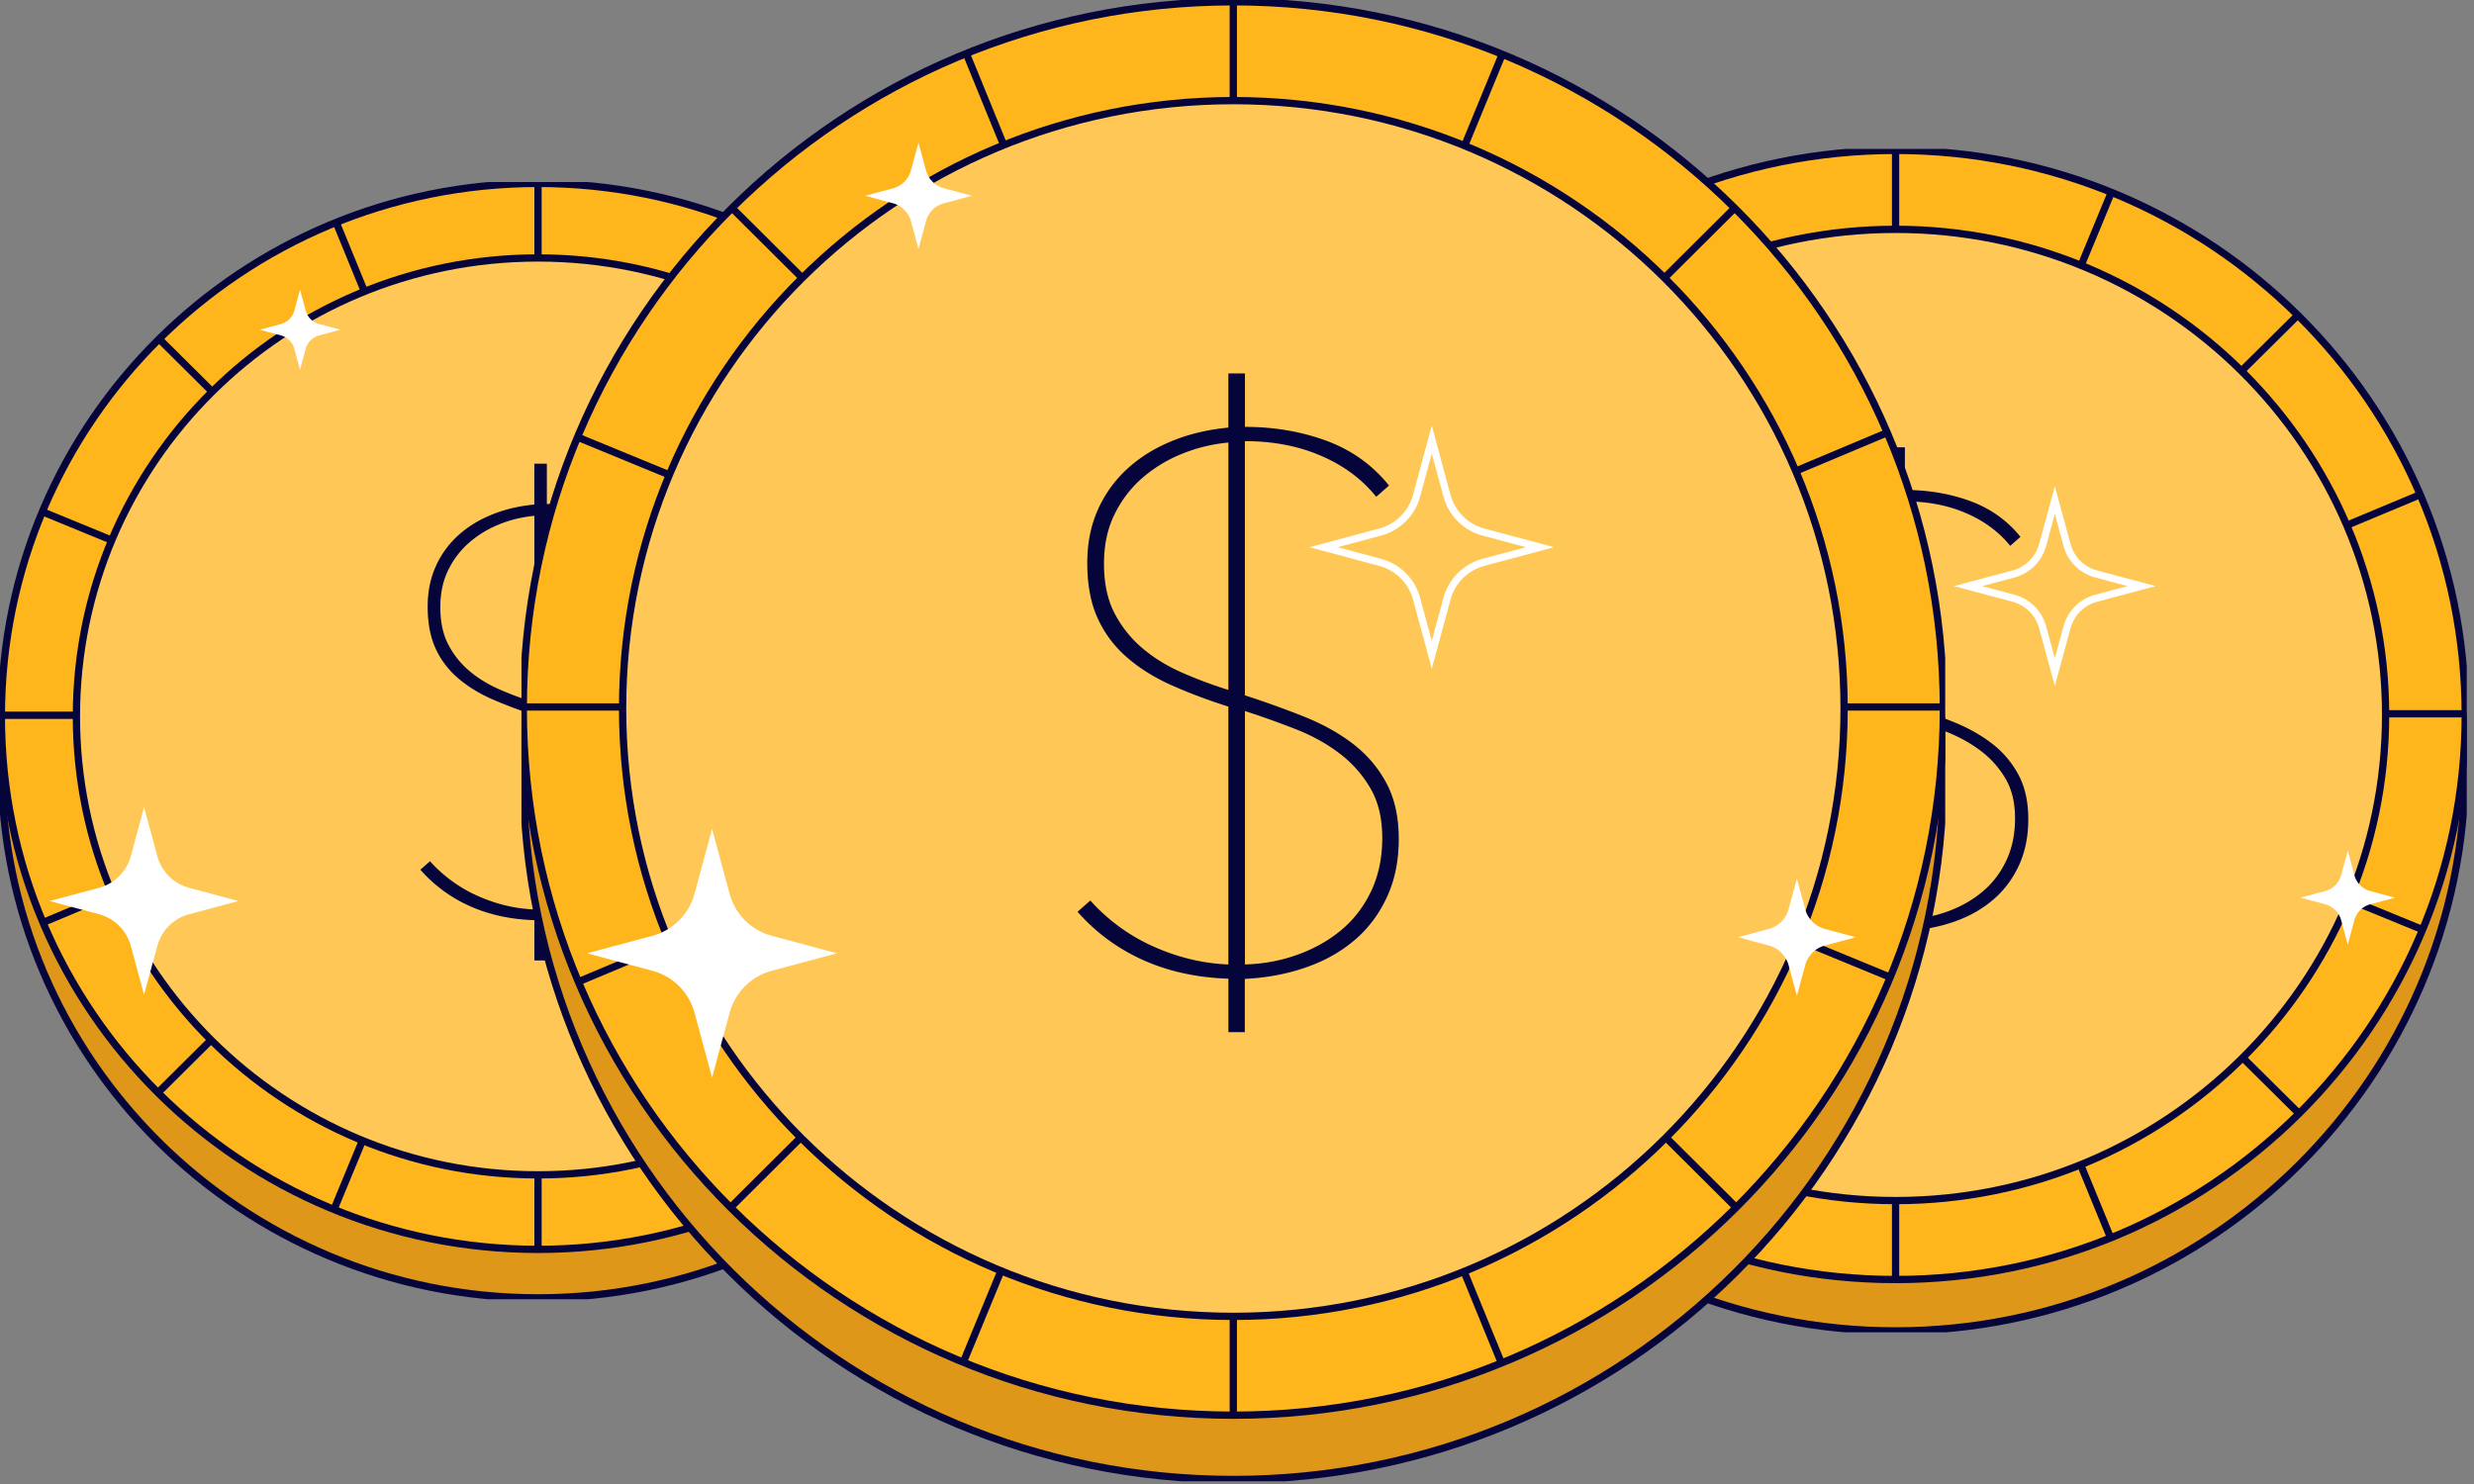 <svg width="340" height="204" viewBox="0 0 340 204" fill="none" xmlns="http://www.w3.org/2000/svg" aria-hidden="true">
	<rect x="0" y="0" width="340" height="204" fill="#808080" stroke="none"/>
	<g clip-path="url(#stats-coins_svg__stats-coins_svg__clip0_2468_13275)">
		<path d="M73.94 178.414c40.734 0 73.754-32.802 73.754-73.267 0-40.464-33.02-73.267-73.753-73.267S.187 64.683.187 105.147c0 40.465 33.021 73.267 73.754 73.267z" fill="#DF9719" stroke="#05053B" stroke-miterlimit="10"/>
		<path d="M73.94 171.748c40.734 0 73.754-32.803 73.754-73.267 0-40.465-33.02-73.268-73.753-73.268S.187 58.016.187 98.481c0 40.464 33.021 73.267 73.754 73.267z" fill="#FFB61D" stroke="#05053B" stroke-miterlimit="10"/>
		<path d="M73.94 161.502c35.037 0 63.439-28.216 63.439-63.021 0-34.806-28.402-63.022-63.44-63.022-35.036 0-63.439 28.216-63.439 63.022 0 34.805 28.403 63.021 63.44 63.021z" fill="#FFC856" stroke="#05053B" stroke-miterlimit="10"/>
		<path d="M73.938 25.187v10.067m0 126.14v10.067M126.001 46.61l-7.165 7.118m-89.788 89.191l-7.165 7.118m125.68-51.713H137.43m-126.968 0H.328m125.673 51.713l-7.165-7.118M29.048 53.728l-7.165-7.117m79.797 119.462l-3.82-9.324M50.02 39.9l-3.817-9.325m-.195 135.416l3.847-9.313M98.031 39.97l3.843-9.313M6.102 126.731l9.337-3.911m117.006-48.992l9.338-3.911m-135.877.466l9.364 3.844m117.339 48.194l9.365 3.844" stroke="#05053B" stroke-miterlimit="10"/>
		<path d="M43.88 44.549l2.894.775-2.893.776a2.633 2.633 0 00-1.87 1.856l-.78 2.875-.78-2.875a2.634 2.634 0 00-1.87-1.856l-2.894-.776 2.894-.775a2.634 2.634 0 001.87-1.857l.78-2.875.78 2.875a2.634 2.634 0 001.87 1.857zm-17.877 77.499l6.774 1.812-6.774 1.812a6.187 6.187 0 00-4.38 4.351l-1.824 6.73-1.824-6.73a6.187 6.187 0 00-4.38-4.351L6.82 123.86l6.775-1.812a6.184 6.184 0 004.38-4.351l1.824-6.73 1.824 6.73a6.184 6.184 0 004.38 4.351zm109.398-.708l3.194.854-3.194.853a2.917 2.917 0 00-2.064 2.051l-.86 3.173-.859-3.173a2.92 2.92 0 00-2.065-2.051l-3.194-.853 3.194-.854a2.92 2.92 0 002.065-2.051l.859-3.173.86 3.173a2.917 2.917 0 002.064 2.051z" fill="#fff"/>
		<path d="M99.924 80.19l5.863 1.569-5.863 1.57a5.354 5.354 0 00-3.79 3.765l-1.58 5.824-1.58-5.824a5.354 5.354 0 00-3.791-3.766l-5.863-1.57 5.863-1.569a5.354 5.354 0 003.79-3.766l1.58-5.823 1.58 5.823a5.354 5.354 0 003.791 3.766z" stroke="#fff" stroke-miterlimit="10"/>
		<path d="M75.158 132.033h-1.723v-5.541c-3.291-.104-6.253-.757-8.895-1.946a19.851 19.851 0 01-6.774-4.989l1.328-1.167a19.42 19.42 0 006.62 4.795c2.53 1.122 5.105 1.73 7.717 1.834V98.283a55.601 55.601 0 01-5.918-2.222c-1.806-.802-3.36-1.783-4.666-2.927a11.757 11.757 0 01-3.013-4.053c-.702-1.558-1.059-3.453-1.059-5.697 0-2.028.364-3.863 1.096-5.496a12.704 12.704 0 013.051-4.246c1.307-1.197 2.842-2.155 4.628-2.882 1.775-.728 3.73-1.197 5.881-1.402v-5.615h1.723v5.54c3.029 0 5.851.481 8.463 1.44 2.613.965 4.786 2.508 6.5 4.641l-1.328 1.167c-1.463-1.82-3.374-3.236-5.723-4.247-2.35-1.017-4.992-1.52-7.92-1.52v26.352a100.18 100.18 0 016.268 2.255c1.933.78 3.618 1.73 5.052 2.845a12.562 12.562 0 013.412 4.057c.837 1.588 1.253 3.497 1.253 5.73 0 2.234-.401 4.24-1.216 6.007-.814 1.767-1.933 3.259-3.374 4.485-1.441 1.227-3.134 2.17-5.097 2.845-1.955.675-4.06 1.063-6.305 1.174v5.541l.023-.022h-.004zm-1.723-61.124c-1.67.156-3.276.54-4.819 1.167a14.594 14.594 0 00-4.113 2.494 11.858 11.858 0 00-2.894 3.78c-.732 1.477-1.096 3.185-1.096 5.109 0 2.028.364 3.743 1.096 5.145a11.847 11.847 0 002.894 3.624c1.2 1.018 2.574 1.857 4.113 2.531a46.62 46.62 0 004.82 1.797V70.91zm1.723 54.107a17.452 17.452 0 005.483-1.018c1.723-.623 3.24-1.477 4.545-2.569 1.306-1.093 2.335-2.442 3.097-4.053.754-1.611 1.133-3.43 1.133-5.458 0-2.029-.401-3.744-1.216-5.146a12.257 12.257 0 00-3.209-3.624c-1.336-1.017-2.856-1.856-4.582-2.531a91.118 91.118 0 00-5.255-1.872v26.271h.004z" fill="#05053B"/>
	</g>
	<g clip-path="url(#stats-coins_svg__stats-coins_svg__clip1_2468_13275)">
		<path d="M260.503 182.953c43.24 0 78.292-34.746 78.292-77.609 0-42.862-35.052-77.609-78.292-77.609s-78.292 34.747-78.292 77.609c0 42.863 35.052 77.609 78.292 77.609z" fill="#DF9719" stroke="#05053B" stroke-miterlimit="10"/>
		<path d="M260.503 175.892c43.24 0 78.292-34.747 78.292-77.61 0-42.861-35.052-77.608-78.292-77.608s-78.292 34.747-78.292 77.609c0 42.862 35.052 77.609 78.292 77.609z" fill="#FFB61D" stroke="#05053B" stroke-miterlimit="10"/>
		<path d="M260.508 165.039c37.193 0 67.343-29.888 67.343-66.756 0-36.868-30.15-66.756-67.343-66.756-37.193 0-67.344 29.888-67.344 66.756 0 36.868 30.151 66.756 67.344 66.756z" fill="#FFC856" stroke="#05053B" stroke-miterlimit="10"/>
		<path d="M260.508 20.646V31.31m0 133.615v10.663M315.77 43.34l-7.606 7.539m-95.308 94.476l-7.606 7.54m133.413-54.778h-10.757m-134.789 0h-10.758m133.411 54.778l-7.606-7.54m-95.308-94.476l-7.606-7.54m84.696 126.542l-4.055-9.877M235.114 36.23l-4.052-9.877m-.21 143.441l4.083-9.865m51.143-123.623l4.08-9.866M188.492 128.207l9.913-4.143M322.609 72.17l9.913-4.143m-144.241.493l9.941 4.072m124.567 51.05l9.94 4.072" stroke="#05053B" stroke-miterlimit="10"/>
		<path d="M228.604 41.155l3.071.822-3.071.821a2.79 2.79 0 00-1.984 1.967l-.829 3.045-.829-3.045a2.793 2.793 0 00-1.984-1.967l-3.072-.821 3.072-.822a2.793 2.793 0 001.984-1.967l.829-3.044.829 3.044a2.79 2.79 0 001.984 1.967zm-18.991 82.092l7.191 1.919-7.191 1.92a6.56 6.56 0 00-4.65 4.608l-1.936 7.129-1.936-7.129a6.56 6.56 0 00-4.65-4.608l-7.191-1.92 7.191-1.919a6.561 6.561 0 004.65-4.609l1.936-7.129 1.936 7.129a6.561 6.561 0 004.65 4.609zm116.141-.751l3.391.905-3.391.904a3.093 3.093 0 00-2.191 2.172l-.913 3.361-.912-3.361a3.095 3.095 0 00-2.191-2.172l-3.391-.904 3.391-.905a3.092 3.092 0 002.191-2.172l.912-3.361.913 3.361a3.09 3.09 0 002.191 2.172z" fill="#fff"/>
		<path d="M288.095 78.907l6.223 1.663-6.223 1.663a5.675 5.675 0 00-4.024 3.989l-1.678 6.168-1.677-6.168a5.678 5.678 0 00-4.024-3.99l-6.223-1.662 6.223-1.663a5.678 5.678 0 004.024-3.989l1.677-6.169 1.678 6.17a5.675 5.675 0 004.024 3.988z" stroke="#fff" stroke-miterlimit="10"/>
		<path d="M261.791 133.823h-1.829v-5.868c-3.494-.111-6.638-.802-9.443-2.062-2.804-1.268-5.195-3.029-7.191-5.284l1.411-1.236a20.62 20.62 0 007.028 5.079c2.685 1.188 5.418 1.832 8.191 1.943V98.074a59.075 59.075 0 01-6.283-2.354c-1.916-.85-3.566-1.888-4.952-3.1a12.449 12.449 0 01-3.2-4.293c-.745-1.651-1.123-3.657-1.123-6.035 0-2.148.386-4.091 1.163-5.821a13.465 13.465 0 013.239-4.499c1.387-1.267 3.016-2.282 4.913-3.052 1.884-.77 3.96-1.268 6.243-1.485v-5.948h1.829v5.869c3.215 0 6.211.509 8.984 1.524 2.773 1.023 5.08 2.658 6.9 4.917l-1.41 1.236c-1.554-1.927-3.582-3.428-6.076-4.498-2.494-1.078-5.299-1.611-8.406-1.611v27.914c2.382.77 4.601 1.572 6.653 2.389 2.052.825 3.841 1.832 5.363 3.013a13.308 13.308 0 013.621 4.297c.889 1.683 1.331 3.705 1.331 6.07 0 2.366-.426 4.491-1.291 6.363-.864 1.872-2.052 3.452-3.582 4.751-1.529 1.299-3.326 2.299-5.41 3.013-2.076.715-4.311 1.126-6.693 1.244v5.869l.024-.024h-.004zm-1.829-64.746a18.013 18.013 0 00-5.116 1.237 15.5 15.5 0 00-4.366 2.642 12.565 12.565 0 00-3.072 4.004c-.777 1.564-1.163 3.373-1.163 5.411 0 2.148.386 3.965 1.163 5.45a12.558 12.558 0 003.072 3.839c1.275 1.078 2.733 1.967 4.366 2.682a49.62 49.62 0 005.116 1.903V69.077zm1.829 57.314a18.549 18.549 0 005.82-1.078c1.829-.66 3.439-1.564 4.825-2.722 1.387-1.157 2.478-2.586 3.287-4.293.801-1.706 1.203-3.633 1.203-5.781 0-2.149-.426-3.966-1.291-5.451a12.975 12.975 0 00-3.406-3.838c-1.418-1.078-3.032-1.967-4.865-2.682a96.901 96.901 0 00-5.577-1.983v27.828h.004z" fill="#05053B"/>
	</g>
	<g clip-path="url(#stats-coins_svg__stats-coins_svg__clip2_2468_13275)">
		<path d="M169.496 203.38c53.892 0 97.581-43.494 97.581-97.147 0-53.652-43.689-97.147-97.581-97.147-53.893 0-97.582 43.495-97.582 97.147 0 53.653 43.689 97.147 97.582 97.147z" fill="#DF9719" stroke="#05053B" stroke-miterlimit="10"/>
		<path d="M169.496 194.541c53.892 0 97.581-43.494 97.581-97.147 0-53.653-43.689-97.147-97.581-97.147-53.893 0-97.582 43.494-97.582 97.147 0 53.653 43.689 97.147 97.582 97.147z" fill="#FFB61D" stroke="#05053B" stroke-miterlimit="10"/>
		<path d="M169.498 180.956c46.357 0 83.936-37.412 83.936-83.562s-37.579-83.562-83.936-83.562c-46.356 0-83.935 37.412-83.935 83.562s37.579 83.562 83.935 83.562z" fill="#FFC856" stroke="#05053B" stroke-miterlimit="10"/>
		<path d="M169.492.212V13.56m0 167.252v13.348M238.37 28.619l-9.479 9.437M110.105 156.317l-9.48 9.437M266.9 97.186h-13.408m-167.991 0H72.094m166.276 68.568l-9.479-9.437M110.105 38.056l-9.48-9.437m105.571 158.398l-5.055-12.364M137.847 19.72l-5.05-12.364m-.266 179.552l5.09-12.349m63.746-154.745l5.085-12.35M79.742 134.852l12.355-5.186m154.801-64.959l12.355-5.186m-179.769.619l12.39 5.096m155.251 63.901l12.389 5.097" stroke="#05053B" stroke-miterlimit="10"/>
		<path d="M129.731 25.885l3.828 1.028-3.828 1.028a3.488 3.488 0 00-2.473 2.462l-1.033 3.812-1.033-3.812a3.488 3.488 0 00-2.473-2.462l-3.828-1.028 3.828-1.028a3.488 3.488 0 002.473-2.462l1.033-3.812 1.033 3.812a3.488 3.488 0 002.473 2.462zm-23.664 102.758l8.963 2.402-8.963 2.403a8.193 8.193 0 00-5.795 5.769l-2.413 8.923-2.413-8.923a8.192 8.192 0 00-5.795-5.769l-8.963-2.403 8.963-2.402a8.195 8.195 0 005.795-5.77l2.413-8.923 2.413 8.923a8.196 8.196 0 005.795 5.77zm144.747-.94l4.226 1.132-4.226 1.133a3.86 3.86 0 00-2.731 2.719l-1.137 4.207-1.137-4.207a3.862 3.862 0 00-2.732-2.719l-4.225-1.133 4.225-1.132a3.864 3.864 0 002.732-2.719l1.137-4.207 1.137 4.207a3.86 3.86 0 002.731 2.719z" fill="#fff"/>
		<path d="M203.875 73.14l7.756 2.082-7.756 2.081a7.093 7.093 0 00-5.016 4.993l-2.09 7.722-2.091-7.722a7.09 7.09 0 00-5.015-4.993l-7.757-2.081 7.757-2.081a7.09 7.09 0 005.015-4.993l2.091-7.722 2.09 7.722a7.093 7.093 0 005.016 4.993z" stroke="#fff" stroke-miterlimit="10"/>
		<path d="M171.097 141.882h-2.279v-7.346c-4.355-.139-8.273-1.004-11.769-2.581-3.496-1.587-6.475-3.792-8.963-6.615l1.758-1.547a25.703 25.703 0 008.759 6.358c3.347 1.488 6.754 2.293 10.21 2.432v-35.45c-2.831-.896-5.443-1.88-7.831-2.947-2.389-1.063-4.444-2.363-6.172-3.881a15.58 15.58 0 01-3.988-5.374c-.929-2.066-1.4-4.578-1.4-7.554 0-2.689.481-5.121 1.45-7.286a16.84 16.84 0 014.037-5.631c1.728-1.587 3.759-2.858 6.123-3.822 2.348-.964 4.936-1.587 7.781-1.858v-7.446h2.279v7.347c4.007 0 7.742.637 11.198 1.908 3.456 1.28 6.331 3.327 8.6 6.155l-1.757 1.547c-1.937-2.412-4.465-4.291-7.573-5.63-3.109-1.35-6.605-2.018-10.478-2.018v34.942c2.97.964 5.736 1.967 8.293 2.99 2.557 1.034 4.787 2.295 6.684 3.773 1.897 1.488 3.406 3.277 4.514 5.378 1.107 2.106 1.658 4.637 1.658 7.599 0 2.961-.531 5.621-1.609 7.964-1.077 2.343-2.557 4.321-4.464 5.947-1.907 1.626-4.146 2.877-6.743 3.772-2.587.895-5.373 1.409-8.343 1.557v7.346l.03-.029h-.005zm-2.279-81.046a22.39 22.39 0 00-6.376 1.547 19.3 19.3 0 00-5.443 3.308c-1.589 1.379-2.87 3.055-3.828 5.013-.968 1.957-1.45 4.221-1.45 6.772 0 2.69.482 4.964 1.45 6.823a15.7 15.7 0 003.828 4.805c1.589 1.35 3.407 2.462 5.443 3.356a61.622 61.622 0 006.376 2.383V60.836zm2.279 71.742c2.557-.069 4.976-.524 7.255-1.35 2.279-.825 4.285-1.957 6.014-3.406 1.728-1.448 3.088-3.238 4.096-5.374.998-2.135 1.5-4.548 1.5-7.237s-.531-4.963-1.609-6.822a16.21 16.21 0 00-4.246-4.805c-1.767-1.35-3.779-2.462-6.063-3.357a120.284 120.284 0 00-6.952-2.482v34.833h.005z" fill="#05053B"/>
	</g>
	<defs>
		<clipPath id="stats-coins_svg__stats-coins_svg__clip0_2468_13275">
			<path fill="#fff" transform="translate(0 25.027)" d="M0 0h147.886v153.574H0z"/>
		</clipPath>
		<clipPath id="stats-coins_svg__stats-coins_svg__clip1_2468_13275">
			<path fill="#fff" transform="translate(182.016 20.477)" d="M0 0h156.987v162.674H0z"/>
		</clipPath>
		<clipPath id="stats-coins_svg__stats-coins_svg__clip2_2468_13275">
			<path fill="#fff" transform="translate(71.664)" d="M0 0h195.664v203.628H0z"/>
		</clipPath>
	</defs>
</svg>
